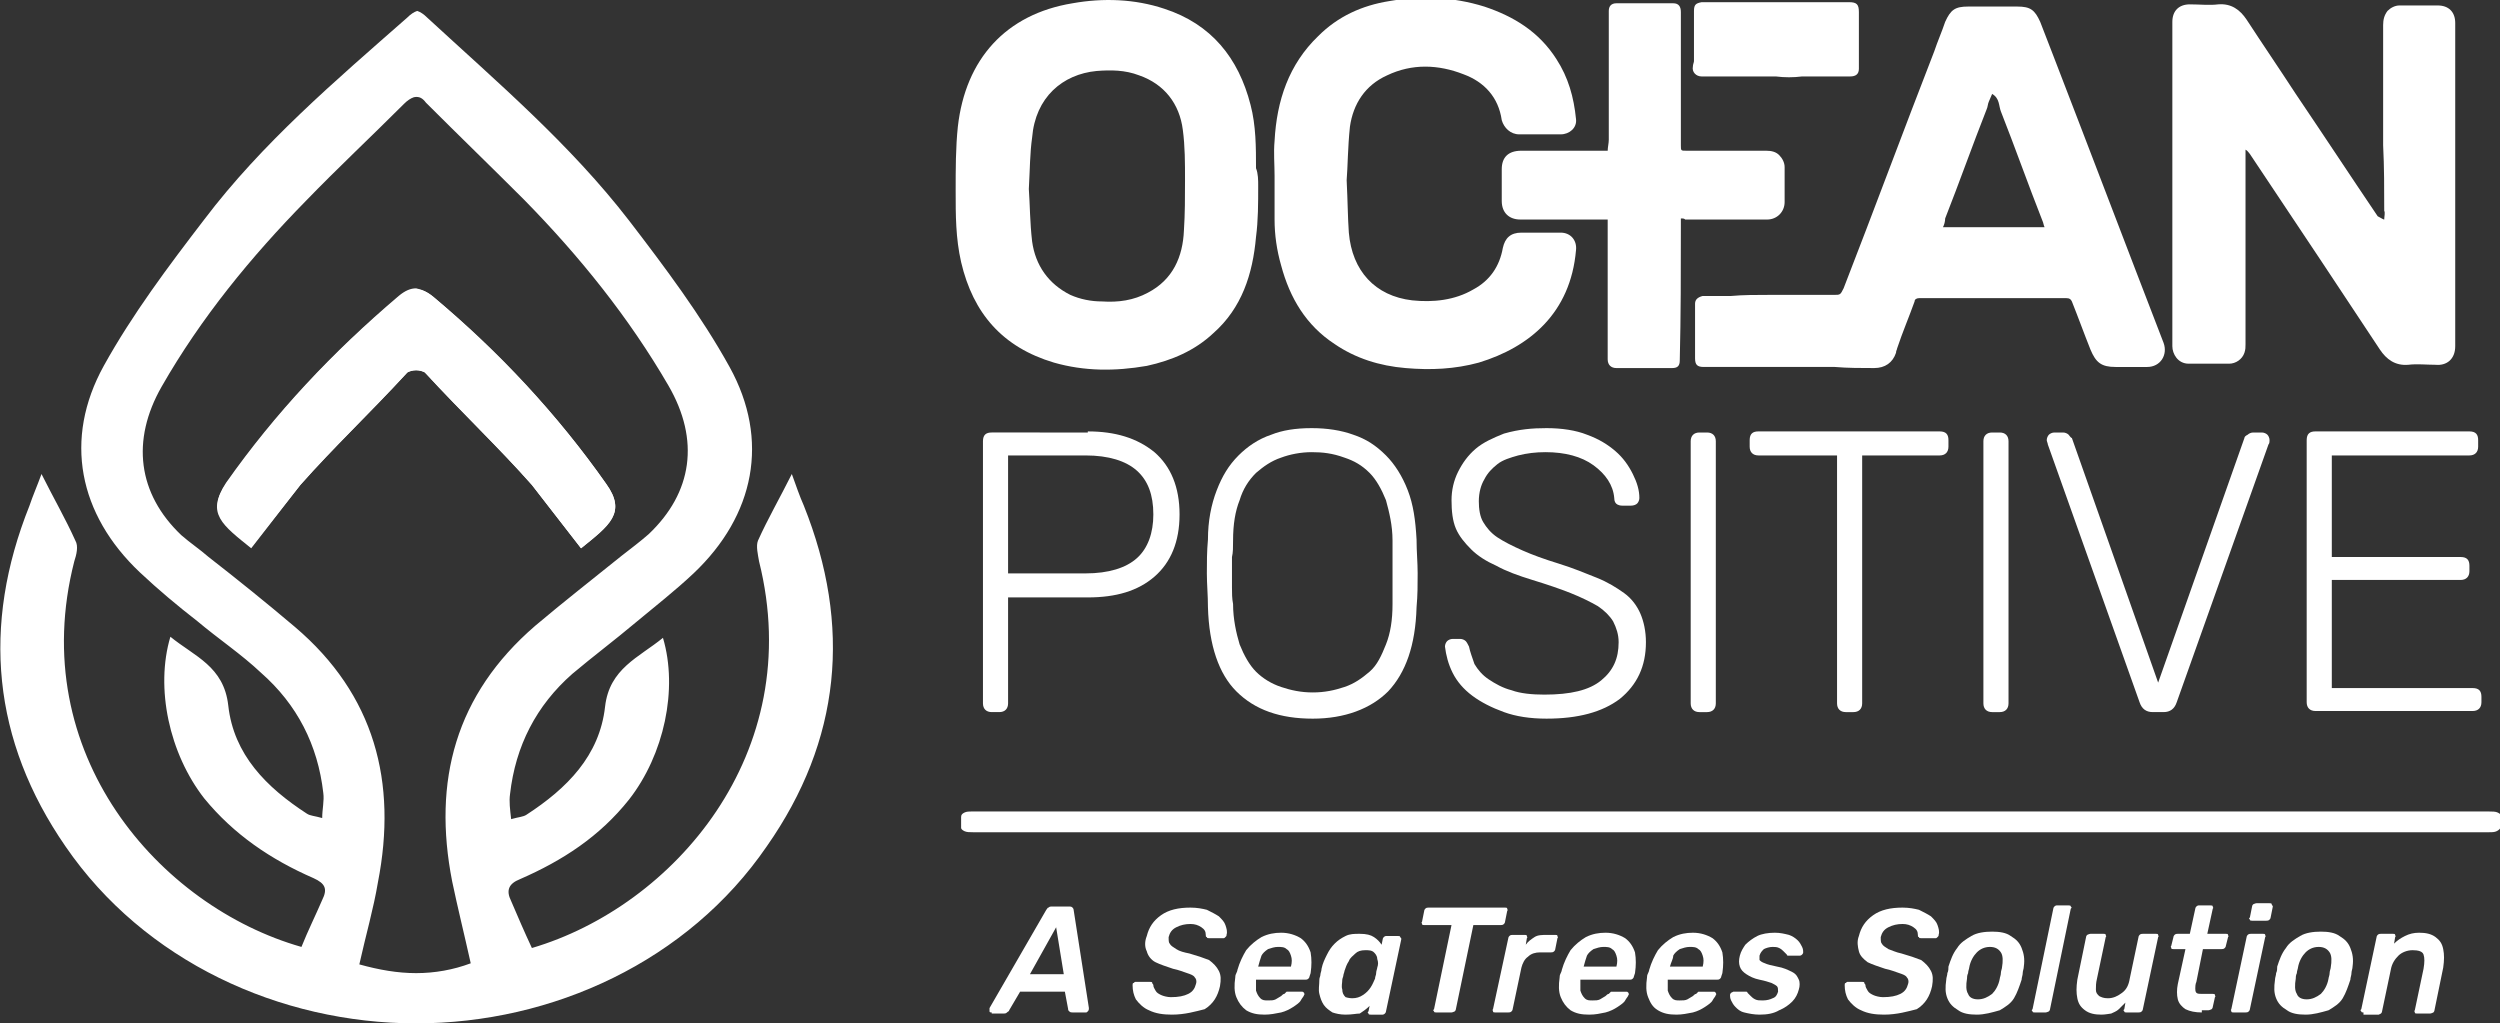 <?xml version="1.0" encoding="utf-8"?>
<!-- Generator: Adobe Illustrator 28.3.0, SVG Export Plug-In . SVG Version: 6.00 Build 0)  -->
<svg version="1.1" id="Layer_1" xmlns="http://www.w3.org/2000/svg" xmlns:xlink="http://www.w3.org/1999/xlink" x="0px" y="0px"
	 viewBox="0 0 228.9 93.7" style="enable-background:new 0 0 228.9 93.7;" xml:space="preserve">
<rect x="0" y="0" width="228.9" height="93.7" fill="#333333" stroke="none"/>
<style type="text/css">
	.st0{fill:#FFFFFF;}
</style>
<g>
	<g>
		<path class="st0" d="M39.7,27.2c6,5,11.3,10.7,15.8,17.1c1.9,2.7,0.3,3.8-2.3,5.9l-4.5-5.8c-3.1-3.5-6.2-6.4-9.8-10.3
			c-0.1-0.1-0.5-0.2-0.8-0.2c-0.3,0-0.6,0.1-0.8,0.2c-3.6,3.9-6.7,6.8-9.8,10.3L23,50.1c-2.5-2-4.1-3.2-2.3-5.9
			c4.5-6.4,9.8-12,15.8-17.1c0.6-0.5,1.1-0.7,1.6-0.7C38.6,26.5,39.1,26.7,39.7,27.2z"/>
		<path class="st0" d="M73.6,46.3c-0.4-0.9-0.7-1.8-1.1-2.9c-1.1,2.2-2.2,4.1-3.1,6.1c-0.2,0.5,0,1.3,0.1,1.9
			C73.9,69,61.6,83,48.7,86.8c-0.7-1.5-1.3-2.9-1.9-4.3c-0.5-1-0.2-1.6,0.8-2c3.9-1.7,7.3-3.9,10-7.3c3.2-4.1,4.5-10.1,3.1-14.8
			c-2.2,1.8-4.9,2.8-5.3,6.3c-0.5,4.5-3.5,7.5-7.2,9.9c-0.3,0.2-0.7,0.2-1.4,0.4c-0.1-0.9-0.2-1.6-0.1-2.3c0.5-4.4,2.4-8.1,5.7-11
			c1.9-1.6,3.9-3.1,5.8-4.7c1.8-1.5,3.6-2.9,5.3-4.5c5.6-5.3,7-12.2,3.3-18.9c-2.6-4.7-5.9-9.1-9.2-13.4c-5.4-7-12.1-12.7-18.5-18.6
			c-0.3-0.3-0.6-0.5-0.9-0.6c-0.3,0.1-0.6,0.3-0.9,0.6C30.7,7.4,24,13.1,18.7,20.1c-3.3,4.3-6.6,8.7-9.2,13.4
			c-3.7,6.7-2.3,13.6,3.3,18.9c1.7,1.6,3.5,3.1,5.3,4.5c1.9,1.6,4,3,5.8,4.7c3.3,2.9,5.2,6.6,5.7,11c0.1,0.7-0.1,1.5-0.1,2.3
			c-0.7-0.2-1.1-0.2-1.4-0.4c-3.7-2.4-6.7-5.4-7.2-9.9c-0.4-3.6-3.1-4.5-5.3-6.3c-1.4,4.7-0.1,10.7,3.1,14.8c2.7,3.3,6.1,5.6,10,7.3
			c1.1,0.5,1.3,1,0.8,2c-0.6,1.4-1.3,2.8-1.9,4.3C14.6,83,2.3,69,6.8,51.4c0.2-0.6,0.4-1.4,0.1-1.9c-0.9-2-2-3.9-3.1-6.1
			c-0.4,1.1-0.8,2-1.1,2.9c-4.4,11-3.4,21.5,3.3,31.2C13.2,88,25.6,93.7,38.1,93.7c12.5,0,24.9-5.7,32.1-16.2
			C77,67.8,78,57.3,73.6,46.3z M38.1,89.1c-1.7,0-3.4-0.3-5.2-0.8c0.6-2.7,1.3-5.1,1.7-7.5c1.8-9.2-0.3-17.2-7.6-23.4
			c-2.6-2.2-5.2-4.3-7.9-6.4c-0.8-0.7-1.7-1.3-2.5-2c-4-3.8-4.6-8.7-1.8-13.6c3.6-6.3,8.2-11.9,13.2-17c2.9-3,6-5.9,9-8.9
			c0.3-0.3,0.6-0.5,0.9-0.6C38.4,8.8,38.7,9,39,9.4c3,3,6,5.9,9,8.9c5.1,5.2,9.6,10.8,13.2,17c2.9,5,2.2,9.8-1.8,13.6
			c-0.8,0.7-1.6,1.3-2.5,2c-2.6,2.1-5.3,4.2-7.9,6.4c-7.3,6.3-9.4,14.2-7.6,23.4c0.5,2.4,1.1,4.8,1.7,7.5
			C41.5,88.8,39.8,89.1,38.1,89.1z"/>
		<path class="st0" d="M55.5,44.3c-4.5-6.4-9.8-12-15.8-17.1c-0.6-0.5-1.1-0.7-1.6-0.7c-0.5,0-1,0.2-1.6,0.7
			c-6,5-11.3,10.7-15.8,17.1c-1.9,2.7-0.3,3.8,2.3,5.9l4.5-5.8c3.1-3.5,6.2-6.4,9.8-10.3c0.1-0.1,0.5-0.2,0.8-0.2
			c0.3,0,0.6,0.1,0.8,0.2c3.6,3.9,6.7,6.8,9.8,10.3l4.5,5.8C55.8,48.1,57.4,46.9,55.5,44.3z"/>
	</g>
</g>
<g>
	<path class="st0" d="M99.6,39.5c2.5,0,4.5,0.6,6.1,1.9c1.5,1.3,2.3,3.2,2.3,5.7c0,2.5-0.8,4.4-2.3,5.7c-1.5,1.3-3.5,1.9-6.1,1.9
		h-7.3v9.7c0,0.5-0.3,0.8-0.8,0.8h-0.7c-0.5,0-0.8-0.3-0.8-0.8v-24c0-0.6,0.3-0.8,0.8-0.8H99.6z M92.3,52.5h7.1
		c2.1,0,3.7-0.5,4.7-1.4c1-0.9,1.5-2.3,1.5-4c0-1.8-0.5-3.1-1.5-4c-1-0.9-2.6-1.4-4.7-1.4h-7.1V52.5z"/>
	<path class="st0" d="M120.1,39.2c1.4,0,2.7,0.2,3.8,0.6c1.2,0.4,2.1,1,3,1.9c0.8,0.8,1.5,1.9,2,3.2c0.5,1.3,0.7,2.7,0.8,4.5
		c0,1.1,0.1,2.1,0.1,3.1c0,1,0,2-0.1,3.1c-0.1,3.5-1,6-2.6,7.7c-1.6,1.6-4,2.5-6.9,2.5c-3,0-5.3-0.8-7-2.5c-1.6-1.6-2.5-4.2-2.6-7.7
		c0-1.1-0.1-2.1-0.1-3.1c0-1,0-2,0.1-3.1c0-1.7,0.3-3.2,0.8-4.5c0.5-1.3,1.1-2.3,2-3.2c0.8-0.8,1.8-1.5,3-1.9
		C117.4,39.4,118.6,39.2,120.1,39.2z M120.1,41.4c-1,0-2,0.2-2.8,0.5c-0.9,0.3-1.6,0.8-2.3,1.4c-0.7,0.7-1.2,1.5-1.5,2.5
		c-0.4,1-0.6,2.2-0.6,3.7c0,0.6,0,1.1-0.1,1.5c0,0.5,0,0.9,0,1.4s0,0.9,0,1.4c0,0.5,0,1,0.1,1.5c0,1.4,0.3,2.7,0.6,3.7
		c0.4,1,0.9,1.9,1.5,2.5s1.4,1.1,2.3,1.4c0.9,0.3,1.8,0.5,2.9,0.5s2-0.2,2.9-0.5c0.9-0.3,1.6-0.8,2.3-1.4s1.1-1.5,1.5-2.5
		c0.4-1,0.6-2.2,0.6-3.7c0-0.5,0-1,0-1.5c0-0.5,0-0.9,0-1.4s0-0.9,0-1.4c0-0.5,0-1,0-1.5c0-1.4-0.3-2.6-0.6-3.7
		c-0.4-1-0.9-1.9-1.5-2.5c-0.7-0.7-1.4-1.1-2.3-1.4C122,41.5,121.1,41.4,120.1,41.4z"/>
	<path class="st0" d="M141.6,39.2c1.4,0,2.7,0.2,3.7,0.6c1.1,0.4,1.9,0.9,2.6,1.5c0.7,0.6,1.2,1.3,1.6,2.1c0.4,0.8,0.6,1.5,0.6,2.2
		c0,0.2-0.1,0.4-0.2,0.5c-0.1,0.1-0.3,0.2-0.6,0.2h-0.7c-0.1,0-0.3,0-0.5-0.1c-0.2-0.1-0.3-0.3-0.3-0.6c-0.1-1.2-0.8-2.2-1.9-3
		c-1.1-0.8-2.6-1.2-4.4-1.2c-0.9,0-1.7,0.1-2.5,0.3c-0.7,0.2-1.4,0.4-1.9,0.8s-0.9,0.8-1.2,1.4c-0.3,0.5-0.5,1.2-0.5,2
		c0,0.7,0.1,1.4,0.4,1.9c0.3,0.5,0.7,1,1.3,1.4c0.6,0.4,1.4,0.8,2.3,1.2c0.9,0.4,2,0.8,3.3,1.2c1.3,0.4,2.5,0.9,3.5,1.3
		c1,0.4,1.8,0.9,2.5,1.4c0.7,0.5,1.2,1.2,1.5,1.9c0.3,0.7,0.5,1.6,0.5,2.6c0,2.2-0.8,3.9-2.4,5.2c-1.6,1.2-3.8,1.8-6.7,1.8
		c-1.5,0-2.8-0.2-3.9-0.6c-1.1-0.4-2.1-0.9-2.9-1.5c-0.8-0.6-1.4-1.3-1.8-2.1c-0.4-0.8-0.6-1.6-0.7-2.4c0-0.2,0.1-0.4,0.2-0.5
		c0.1-0.1,0.3-0.2,0.5-0.2h0.7c0.2,0,0.4,0.1,0.5,0.2c0.1,0.1,0.2,0.3,0.3,0.5c0.1,0.5,0.3,1,0.5,1.6c0.3,0.5,0.7,1,1.3,1.4
		s1.3,0.8,2.1,1c0.8,0.3,1.9,0.4,3,0.4c2.4,0,4.1-0.4,5.2-1.3c1.1-0.9,1.6-2,1.6-3.5c0-0.7-0.2-1.3-0.5-1.9c-0.3-0.5-0.8-1-1.4-1.4
		c-0.7-0.4-1.5-0.8-2.5-1.2c-1-0.4-2.2-0.8-3.5-1.2c-1.3-0.4-2.4-0.8-3.3-1.3c-0.9-0.4-1.7-0.9-2.3-1.5c-0.6-0.6-1.1-1.2-1.4-1.9
		c-0.3-0.7-0.4-1.6-0.4-2.6c0-0.9,0.2-1.8,0.6-2.6c0.4-0.8,0.9-1.5,1.6-2.1c0.7-0.6,1.6-1,2.6-1.4C139.1,39.3,140.3,39.2,141.6,39.2
		z"/>
	<path class="st0" d="M157.1,64.4c0,0.5-0.3,0.8-0.8,0.8h-0.7c-0.5,0-0.8-0.3-0.8-0.8v-24c0-0.5,0.3-0.8,0.8-0.8h0.7
		c0.5,0,0.8,0.3,0.8,0.8V64.4z"/>
	<path class="st0" d="M177.6,39.5c0.6,0,0.8,0.3,0.8,0.8v0.6c0,0.5-0.3,0.8-0.8,0.8h-7.1v22.7c0,0.5-0.3,0.8-0.8,0.8H169
		c-0.5,0-0.8-0.3-0.8-0.8V41.7H161c-0.5,0-0.8-0.3-0.8-0.8v-0.6c0-0.6,0.3-0.8,0.8-0.8H177.6z"/>
	<path class="st0" d="M183.9,64.4c0,0.5-0.3,0.8-0.8,0.8h-0.7c-0.5,0-0.8-0.3-0.8-0.8v-24c0-0.5,0.3-0.8,0.8-0.8h0.7
		c0.5,0,0.8,0.3,0.8,0.8V64.4z"/>
	<path class="st0" d="M205.5,40.1c0-0.1,0.1-0.2,0.3-0.3c0.1-0.1,0.3-0.2,0.5-0.2h0.8c0.2,0,0.4,0.1,0.5,0.2
		c0.1,0.1,0.2,0.3,0.2,0.5c0,0.1,0,0.3-0.1,0.4l-8.4,23.6c-0.2,0.6-0.6,0.9-1.2,0.9h-1c-0.6,0-1-0.3-1.2-0.9l-8.4-23.6
		c0-0.1-0.1-0.3-0.1-0.4c0-0.2,0.1-0.4,0.2-0.5c0.1-0.1,0.3-0.2,0.5-0.2h0.8c0.2,0,0.4,0.1,0.5,0.2c0.1,0.1,0.2,0.3,0.3,0.3
		l7.9,22.4L205.5,40.1z"/>
	<path class="st0" d="M226.4,63c0.6,0,0.8,0.3,0.8,0.8v0.5c0,0.5-0.3,0.8-0.8,0.8H212c-0.5,0-0.8-0.3-0.8-0.8v-24
		c0-0.6,0.3-0.8,0.8-0.8h14.1c0.6,0,0.8,0.3,0.8,0.8v0.6c0,0.5-0.3,0.8-0.8,0.8h-12.6v9.3h11.8c0.6,0,0.8,0.3,0.8,0.8v0.5
		c0,0.5-0.3,0.8-0.8,0.8h-11.8V63H226.4z"/>
</g>
<g>
	<path class="st0" d="M228.6,76.1c-0.2,0.1-0.4,0.1-0.8,0.1H89.1c-0.3,0-0.6,0-0.8-0.1C88.1,76,88,75.9,88,75.8v-1
		c0-0.2,0.1-0.3,0.3-0.4c0.2-0.1,0.4-0.1,0.8-0.1h138.8c0.3,0,0.6,0,0.8,0.1c0.2,0.1,0.3,0.2,0.3,0.3v1
		C228.9,75.9,228.8,76,228.6,76.1z"/>
</g>
<g>
	<path class="st0" d="M90.8,92.7c-0.1,0-0.2,0-0.2-0.1c0-0.1,0-0.2,0-0.3l5.2-9c0.1-0.1,0.1-0.2,0.2-0.2c0.1-0.1,0.2-0.1,0.3-0.1
		h1.6c0.1,0,0.2,0,0.3,0.1s0.1,0.2,0.1,0.2l1.4,9c0,0.1,0,0.2-0.1,0.3c-0.1,0.1-0.1,0.1-0.2,0.1h-1.2c-0.1,0-0.2,0-0.3-0.1
		c-0.1-0.1-0.1-0.1-0.1-0.2l-0.3-1.6h-4.1l-1,1.7c0,0.1-0.1,0.1-0.2,0.2c-0.1,0.1-0.2,0.1-0.3,0.1H90.8z M94.3,89.2h3.1l-0.7-4.3
		L94.3,89.2z"/>
	<path class="st0" d="M107.3,92.9c-0.8,0-1.5-0.1-2.1-0.4c-0.5-0.2-0.9-0.6-1.2-1c-0.2-0.4-0.3-0.8-0.3-1.3c0-0.1,0-0.2,0.1-0.2
		c0.1-0.1,0.1-0.1,0.2-0.1h1.3c0.1,0,0.2,0,0.2,0.1c0,0.1,0.1,0.1,0.1,0.2c0,0.2,0.1,0.3,0.2,0.5c0.1,0.2,0.3,0.3,0.5,0.4
		c0.2,0.1,0.6,0.2,0.9,0.2c0.7,0,1.2-0.1,1.6-0.3c0.4-0.2,0.6-0.5,0.7-0.9c0.1-0.3,0-0.5-0.1-0.6c-0.1-0.2-0.4-0.3-0.7-0.4
		c-0.3-0.1-0.8-0.3-1.3-0.4c-0.6-0.2-1.2-0.4-1.6-0.6s-0.7-0.6-0.8-1c-0.2-0.4-0.2-0.9,0-1.4c0.2-0.8,0.6-1.4,1.3-1.9
		c0.7-0.5,1.6-0.7,2.7-0.7c0.6,0,1.1,0.1,1.5,0.2c0.4,0.2,0.8,0.4,1.1,0.6c0.3,0.3,0.5,0.5,0.6,0.8c0.1,0.3,0.2,0.6,0.1,0.9
		c0,0.1,0,0.1-0.1,0.2c-0.1,0.1-0.1,0.1-0.2,0.1h-1.3c-0.1,0-0.2,0-0.2-0.1c-0.1,0-0.1-0.1-0.1-0.2c0-0.3-0.1-0.5-0.4-0.7
		c-0.3-0.2-0.6-0.3-1-0.3c-0.5,0-0.9,0.1-1.3,0.3c-0.4,0.2-0.6,0.5-0.7,0.9c0,0.3,0,0.5,0.1,0.6c0.1,0.2,0.3,0.3,0.6,0.5
		s0.7,0.3,1.2,0.4c0.7,0.2,1.3,0.4,1.8,0.6c0.4,0.3,0.7,0.6,0.9,1c0.2,0.4,0.2,0.8,0.1,1.4c-0.2,0.9-0.6,1.6-1.4,2.1
		C109.5,92.6,108.5,92.9,107.3,92.9z"/>
	<path class="st0" d="M115.8,92.9c-0.7,0-1.2-0.1-1.7-0.4c-0.4-0.3-0.7-0.7-0.9-1.2c-0.2-0.5-0.2-1.1-0.1-1.8c0-0.1,0-0.2,0.1-0.4
		s0.1-0.3,0.1-0.3c0.2-0.7,0.5-1.3,0.8-1.8c0.4-0.5,0.9-0.9,1.4-1.2c0.6-0.3,1.2-0.4,1.8-0.4c0.7,0,1.3,0.2,1.8,0.5
		c0.4,0.3,0.7,0.7,0.9,1.3c0.1,0.6,0.1,1.2,0,1.9l-0.1,0.3c0,0.1-0.1,0.2-0.1,0.2c-0.1,0.1-0.2,0.1-0.3,0.1H115c0,0.1,0,0.1,0,0.1
		c0,0.3,0,0.6,0,0.9c0.1,0.3,0.2,0.5,0.4,0.7c0.2,0.2,0.4,0.2,0.7,0.2c0.3,0,0.5,0,0.7-0.1c0.2-0.1,0.3-0.2,0.5-0.3
		c0.1-0.1,0.2-0.2,0.3-0.2c0.1-0.1,0.2-0.2,0.2-0.2c0.1,0,0.1,0,0.2,0h1.2c0.1,0,0.1,0,0.2,0.1c0,0.1,0.1,0.1,0,0.2
		c0,0.1-0.2,0.3-0.3,0.5s-0.4,0.4-0.7,0.6c-0.3,0.2-0.7,0.4-1.1,0.5C116.8,92.8,116.3,92.9,115.8,92.9z M115.2,88.5h3l0,0
		c0.1-0.4,0.1-0.7,0-1c-0.1-0.3-0.2-0.5-0.4-0.6c-0.2-0.2-0.5-0.2-0.8-0.2s-0.6,0.1-0.9,0.2c-0.3,0.2-0.5,0.4-0.6,0.6
		C115.4,87.8,115.3,88.1,115.2,88.5L115.2,88.5z"/>
	<path class="st0" d="M123.2,92.9c-0.5,0-0.9-0.1-1.2-0.2c-0.3-0.2-0.6-0.4-0.8-0.7s-0.3-0.6-0.4-1s0-0.8,0-1.3
		c0-0.2,0.1-0.3,0.1-0.5c0-0.1,0.1-0.3,0.1-0.5c0.1-0.5,0.3-0.9,0.5-1.3c0.2-0.4,0.4-0.7,0.7-1c0.3-0.3,0.6-0.5,1-0.7
		c0.4-0.2,0.8-0.2,1.3-0.2c0.6,0,1,0.1,1.3,0.3c0.3,0.2,0.5,0.4,0.7,0.7l0.1-0.5c0-0.1,0.1-0.2,0.1-0.2c0.1-0.1,0.2-0.1,0.2-0.1h1.1
		c0.1,0,0.2,0,0.2,0.1c0.1,0.1,0.1,0.1,0.1,0.2l-1.4,6.6c0,0.1-0.1,0.2-0.1,0.2c-0.1,0.1-0.2,0.1-0.2,0.1h-1.1c-0.1,0-0.2,0-0.2-0.1
		c-0.1-0.1-0.1-0.1,0-0.2l0.1-0.5c-0.3,0.3-0.6,0.5-0.9,0.7C124.2,92.8,123.8,92.9,123.2,92.9z M123.8,91.4c0.4,0,0.7-0.1,1-0.3
		s0.5-0.4,0.7-0.7c0.2-0.3,0.3-0.6,0.4-0.8c0-0.2,0.1-0.3,0.1-0.5c0-0.2,0.1-0.4,0.1-0.5c0.1-0.3,0.1-0.5,0-0.8
		c0-0.3-0.2-0.5-0.3-0.6c-0.2-0.2-0.5-0.2-0.8-0.2c-0.4,0-0.7,0.1-0.9,0.3s-0.5,0.4-0.6,0.7c-0.2,0.3-0.3,0.6-0.4,0.9
		c0,0.1-0.1,0.3-0.1,0.4s-0.1,0.3-0.1,0.4c0,0.3-0.1,0.6,0,0.9c0,0.3,0.1,0.5,0.3,0.7C123.2,91.3,123.5,91.4,123.8,91.4z"/>
	<path class="st0" d="M131.5,92.7c-0.1,0-0.2,0-0.2-0.1c-0.1-0.1-0.1-0.1,0-0.2l1.6-7.7h-2.5c-0.1,0-0.2,0-0.2-0.1
		c0-0.1-0.1-0.1,0-0.2l0.2-1c0-0.1,0.1-0.2,0.1-0.2c0.1-0.1,0.2-0.1,0.3-0.1h7c0.1,0,0.2,0,0.2,0.1c0,0.1,0.1,0.1,0,0.2l-0.2,1
		c0,0.1-0.1,0.2-0.1,0.2c-0.1,0.1-0.2,0.1-0.3,0.1h-2.5l-1.6,7.7c0,0.1-0.1,0.2-0.1,0.2s-0.2,0.1-0.3,0.1H131.5z"/>
	<path class="st0" d="M136.9,92.7c-0.1,0-0.2,0-0.2-0.1c0-0.1-0.1-0.1,0-0.2l1.4-6.5c0-0.1,0.1-0.2,0.1-0.2c0.1-0.1,0.2-0.1,0.3-0.1
		h1.1c0.1,0,0.2,0,0.2,0.1s0.1,0.1,0,0.2l-0.1,0.6c0.2-0.3,0.5-0.5,0.8-0.7s0.7-0.2,1.2-0.2h0.7c0.1,0,0.2,0,0.2,0.1
		c0,0.1,0.1,0.1,0,0.2l-0.2,1c0,0.1-0.1,0.2-0.1,0.2c-0.1,0.1-0.2,0.1-0.3,0.1H141c-0.4,0-0.8,0.1-1.1,0.4c-0.3,0.2-0.5,0.6-0.6,1
		l-0.8,3.8c0,0.1-0.1,0.2-0.1,0.2c-0.1,0.1-0.2,0.1-0.3,0.1H136.9z"/>
	<path class="st0" d="M145.5,92.9c-0.7,0-1.2-0.1-1.7-0.4c-0.4-0.3-0.7-0.7-0.9-1.2c-0.2-0.5-0.2-1.1-0.1-1.8c0-0.1,0-0.2,0.1-0.4
		s0.1-0.3,0.1-0.3c0.2-0.7,0.5-1.3,0.8-1.8c0.4-0.5,0.9-0.9,1.4-1.2c0.6-0.3,1.2-0.4,1.8-0.4c0.7,0,1.3,0.2,1.8,0.5
		c0.4,0.3,0.7,0.7,0.9,1.3c0.1,0.6,0.1,1.2,0,1.9l-0.1,0.3c0,0.1-0.1,0.2-0.1,0.2c-0.1,0.1-0.2,0.1-0.3,0.1h-4.5c0,0.1,0,0.1,0,0.1
		c0,0.3,0,0.6,0,0.9c0.1,0.3,0.2,0.5,0.4,0.7c0.2,0.2,0.4,0.2,0.7,0.2c0.3,0,0.5,0,0.7-0.1c0.2-0.1,0.3-0.2,0.5-0.3
		c0.1-0.1,0.2-0.2,0.3-0.2c0.1-0.1,0.2-0.2,0.2-0.2c0.1,0,0.1,0,0.2,0h1.2c0.1,0,0.1,0,0.2,0.1c0,0.1,0.1,0.1,0,0.2
		c0,0.1-0.2,0.3-0.3,0.5s-0.4,0.4-0.7,0.6c-0.3,0.2-0.7,0.4-1.1,0.5C146.5,92.8,146.1,92.9,145.5,92.9z M145,88.5h3l0,0
		c0.1-0.4,0.1-0.7,0-1c-0.1-0.3-0.2-0.5-0.4-0.6c-0.2-0.2-0.5-0.2-0.8-0.2s-0.6,0.1-0.9,0.2c-0.3,0.2-0.5,0.4-0.6,0.6
		C145.2,87.8,145.1,88.1,145,88.5L145,88.5z"/>
	<path class="st0" d="M153.5,92.9c-0.7,0-1.2-0.1-1.7-0.4s-0.7-0.7-0.9-1.2c-0.2-0.5-0.2-1.1-0.1-1.8c0-0.1,0-0.2,0.1-0.4
		s0.1-0.3,0.1-0.3c0.2-0.7,0.5-1.3,0.8-1.8c0.4-0.5,0.9-0.9,1.4-1.2c0.6-0.3,1.2-0.4,1.8-0.4c0.7,0,1.3,0.2,1.8,0.5
		c0.4,0.3,0.7,0.7,0.9,1.3c0.1,0.6,0.1,1.2,0,1.9l-0.1,0.3c0,0.1-0.1,0.2-0.1,0.2c-0.1,0.1-0.2,0.1-0.3,0.1h-4.5c0,0.1,0,0.1,0,0.1
		c0,0.3,0,0.6,0,0.9c0.1,0.3,0.2,0.5,0.4,0.7c0.2,0.2,0.4,0.2,0.7,0.2c0.3,0,0.5,0,0.7-0.1c0.2-0.1,0.3-0.2,0.5-0.3
		c0.1-0.1,0.2-0.2,0.3-0.2c0.1-0.1,0.2-0.2,0.2-0.2c0.1,0,0.1,0,0.2,0h1.2c0.1,0,0.1,0,0.2,0.1c0,0.1,0.1,0.1,0,0.2
		c0,0.1-0.2,0.3-0.3,0.5s-0.4,0.4-0.7,0.6c-0.3,0.2-0.7,0.4-1.1,0.5C154.5,92.8,154,92.9,153.5,92.9z M152.9,88.5h3l0,0
		c0.1-0.4,0.1-0.7,0-1c-0.1-0.3-0.2-0.5-0.4-0.6c-0.2-0.2-0.5-0.2-0.8-0.2s-0.6,0.1-0.9,0.2c-0.3,0.2-0.5,0.4-0.6,0.6
		C153.2,87.8,153,88.1,152.9,88.5L152.9,88.5z"/>
	<path class="st0" d="M161.1,92.9c-0.5,0-1-0.1-1.4-0.2c-0.4-0.1-0.6-0.3-0.8-0.5c-0.2-0.2-0.3-0.4-0.4-0.6s-0.1-0.4-0.1-0.5
		c0-0.1,0.1-0.2,0.1-0.2s0.2-0.1,0.2-0.1h1.1c0,0,0.1,0,0.1,0c0,0,0.1,0,0.1,0.1c0.1,0.1,0.2,0.2,0.3,0.3c0.1,0.1,0.2,0.2,0.4,0.3
		c0.2,0.1,0.4,0.1,0.7,0.1c0.4,0,0.7-0.1,0.9-0.2c0.3-0.1,0.4-0.3,0.5-0.6c0-0.2,0-0.4-0.1-0.5c-0.1-0.1-0.3-0.2-0.5-0.3
		c-0.3-0.1-0.6-0.2-1.1-0.3c-0.5-0.1-0.9-0.3-1.2-0.5c-0.3-0.2-0.5-0.4-0.6-0.7c-0.1-0.3-0.1-0.6,0-1c0.1-0.4,0.3-0.7,0.5-1
		c0.3-0.3,0.7-0.6,1.1-0.8s1-0.3,1.6-0.3c0.5,0,0.9,0.1,1.3,0.2c0.3,0.1,0.6,0.3,0.8,0.5c0.2,0.2,0.3,0.4,0.4,0.6s0.1,0.4,0.1,0.5
		c0,0.1-0.1,0.2-0.1,0.2c-0.1,0.1-0.2,0.1-0.2,0.1h-1c0,0-0.1,0-0.1,0c0,0-0.1,0-0.1-0.1c-0.1-0.1-0.2-0.2-0.3-0.3s-0.2-0.2-0.4-0.3
		c-0.2-0.1-0.4-0.1-0.6-0.1c-0.3,0-0.6,0.1-0.8,0.2c-0.2,0.2-0.3,0.3-0.4,0.6c0,0.2,0,0.3,0,0.4c0.1,0.1,0.2,0.2,0.5,0.3
		c0.2,0.1,0.6,0.2,1.1,0.3c0.6,0.1,1,0.3,1.4,0.5s0.5,0.5,0.6,0.7s0.1,0.6,0,0.9c-0.1,0.4-0.3,0.8-0.6,1.1c-0.3,0.3-0.7,0.6-1.2,0.8
		C162.4,92.8,161.8,92.9,161.1,92.9z"/>
	<path class="st0" d="M172.5,92.9c-0.8,0-1.5-0.1-2.1-0.4c-0.5-0.2-0.9-0.6-1.2-1c-0.2-0.4-0.3-0.8-0.3-1.3c0-0.1,0-0.2,0.1-0.2
		c0.1-0.1,0.1-0.1,0.2-0.1h1.3c0.1,0,0.2,0,0.2,0.1c0,0.1,0.1,0.1,0.1,0.2c0,0.2,0.1,0.3,0.2,0.5s0.3,0.3,0.5,0.4
		c0.2,0.1,0.6,0.2,0.9,0.2c0.7,0,1.2-0.1,1.6-0.3c0.4-0.2,0.6-0.5,0.7-0.9c0.1-0.3,0-0.5-0.1-0.6c-0.1-0.2-0.4-0.3-0.7-0.4
		c-0.3-0.1-0.8-0.3-1.3-0.4c-0.6-0.2-1.2-0.4-1.6-0.6c-0.4-0.3-0.7-0.6-0.8-1s-0.2-0.9,0-1.4c0.2-0.8,0.6-1.4,1.3-1.9
		c0.7-0.5,1.6-0.7,2.7-0.7c0.6,0,1.1,0.1,1.5,0.2c0.4,0.2,0.8,0.4,1.1,0.6c0.3,0.3,0.5,0.5,0.6,0.8c0.1,0.3,0.2,0.6,0.1,0.9
		c0,0.1,0,0.1-0.1,0.2c-0.1,0.1-0.1,0.1-0.2,0.1h-1.3c-0.1,0-0.2,0-0.2-0.1c-0.1,0-0.1-0.1-0.1-0.2c0-0.3-0.1-0.5-0.4-0.7
		c-0.3-0.2-0.6-0.3-1-0.3c-0.5,0-0.9,0.1-1.3,0.3c-0.4,0.2-0.6,0.5-0.7,0.9c0,0.3,0,0.5,0.1,0.6c0.1,0.2,0.3,0.3,0.6,0.5
		c0.3,0.1,0.7,0.3,1.2,0.4c0.7,0.2,1.3,0.4,1.8,0.6c0.4,0.3,0.7,0.6,0.9,1c0.2,0.4,0.2,0.8,0.1,1.4c-0.2,0.9-0.6,1.6-1.4,2.1
		C174.7,92.6,173.7,92.9,172.5,92.9z"/>
	<path class="st0" d="M181,92.9c-0.7,0-1.3-0.1-1.7-0.4c-0.5-0.3-0.8-0.6-1-1.1c-0.2-0.5-0.2-1-0.1-1.7c0-0.2,0.1-0.4,0.1-0.6
		c0.1-0.2,0.1-0.4,0.1-0.6c0.2-0.6,0.4-1.2,0.8-1.7c0.3-0.5,0.8-0.8,1.3-1.1c0.5-0.3,1.2-0.4,1.9-0.4c0.7,0,1.3,0.1,1.7,0.4
		c0.5,0.3,0.8,0.6,1,1.1c0.2,0.5,0.3,1,0.2,1.7c0,0.2-0.1,0.4-0.1,0.6s-0.1,0.4-0.1,0.6c-0.2,0.6-0.4,1.2-0.7,1.7
		c-0.3,0.5-0.8,0.8-1.3,1.1C182.4,92.7,181.7,92.9,181,92.9z M181.1,91.5c0.5,0,0.9-0.2,1.3-0.5c0.3-0.3,0.6-0.8,0.7-1.4
		c0-0.1,0.1-0.3,0.1-0.5c0-0.2,0.1-0.4,0.1-0.5c0.1-0.6,0.1-1.1-0.1-1.4c-0.2-0.3-0.5-0.5-1-0.5c-0.5,0-0.9,0.2-1.2,0.5
		c-0.3,0.3-0.6,0.8-0.7,1.4c0,0.1-0.1,0.3-0.1,0.5c-0.1,0.2-0.1,0.4-0.1,0.5c-0.1,0.6-0.1,1.1,0.1,1.4
		C180.3,91.3,180.6,91.5,181.1,91.5z"/>
	<path class="st0" d="M186.3,92.7c-0.1,0-0.2,0-0.2-0.1c-0.1-0.1-0.1-0.1,0-0.2l1.9-9.2c0-0.1,0.1-0.2,0.1-0.2
		c0.1-0.1,0.2-0.1,0.2-0.1h1.1c0.1,0,0.2,0,0.2,0.1c0.1,0.1,0.1,0.1,0,0.2l-1.9,9.2c0,0.1-0.1,0.2-0.1,0.2s-0.2,0.1-0.3,0.1H186.3z"
		/>
	<path class="st0" d="M192.4,92.9c-0.6,0-1.1-0.1-1.5-0.4c-0.4-0.3-0.6-0.6-0.7-1.1s-0.1-1,0-1.7l0.8-3.9c0-0.1,0.1-0.2,0.1-0.2
		s0.2-0.1,0.3-0.1h1.2c0.1,0,0.2,0,0.2,0.1s0.1,0.1,0,0.2l-0.8,3.8c-0.1,0.4-0.1,0.7-0.1,1c0,0.3,0.1,0.4,0.3,0.6
		c0.2,0.1,0.4,0.2,0.8,0.2c0.5,0,0.9-0.2,1.3-0.5c0.4-0.3,0.6-0.7,0.7-1.3l0.8-3.8c0-0.1,0.1-0.2,0.1-0.2c0.1-0.1,0.2-0.1,0.3-0.1
		h1.2c0.1,0,0.2,0,0.2,0.1s0.1,0.1,0,0.2l-1.4,6.6c0,0.1-0.1,0.2-0.1,0.2c-0.1,0.1-0.2,0.1-0.3,0.1h-1.1c-0.1,0-0.2,0-0.2-0.1
		c-0.1-0.1-0.1-0.1,0-0.2l0.1-0.6c-0.2,0.2-0.4,0.4-0.6,0.6s-0.5,0.3-0.7,0.4C193.2,92.8,192.8,92.9,192.4,92.9z"/>
	<path class="st0" d="M201.6,92.7c-0.6,0-1.1-0.1-1.5-0.3c-0.3-0.2-0.6-0.5-0.7-0.9c-0.1-0.4-0.1-0.9,0-1.4l0.7-3.2h-1.1
		c-0.1,0-0.2,0-0.2-0.1c0-0.1-0.1-0.1,0-0.2l0.2-0.8c0-0.1,0.1-0.2,0.1-0.2c0.1-0.1,0.2-0.1,0.3-0.1h1.1l0.5-2.3
		c0-0.1,0.1-0.2,0.1-0.2c0.1-0.1,0.2-0.1,0.2-0.1h1.1c0.1,0,0.2,0,0.2,0.1c0,0.1,0.1,0.1,0,0.2l-0.5,2.3h1.7c0.1,0,0.2,0,0.2,0.1
		c0,0.1,0.1,0.1,0,0.2l-0.2,0.8c0,0.1-0.1,0.2-0.1,0.2c-0.1,0.1-0.2,0.1-0.3,0.1h-1.7l-0.6,3c-0.1,0.2-0.1,0.5-0.1,0.6
		s0,0.3,0.1,0.4c0.1,0.1,0.3,0.1,0.5,0.1h1c0.1,0,0.2,0,0.2,0.1c0,0.1,0.1,0.1,0,0.2l-0.2,0.9c0,0.1-0.1,0.2-0.1,0.2
		s-0.2,0.1-0.3,0.1H201.6z"/>
	<path class="st0" d="M204.5,92.7c-0.1,0-0.2,0-0.2-0.1c0-0.1-0.1-0.1,0-0.2l1.4-6.6c0-0.1,0.1-0.2,0.1-0.2c0.1-0.1,0.2-0.1,0.3-0.1
		h1.1c0.1,0,0.2,0,0.2,0.1s0.1,0.1,0,0.2l-1.4,6.6c0,0.1-0.1,0.2-0.1,0.2c-0.1,0.1-0.2,0.1-0.3,0.1H204.5z M206.2,84.3
		c-0.1,0-0.2,0-0.2-0.1c-0.1-0.1-0.1-0.1,0-0.2l0.2-1c0-0.1,0.1-0.2,0.1-0.2s0.2-0.1,0.3-0.1h1.2c0.1,0,0.2,0,0.2,0.1
		s0.1,0.1,0.1,0.2l-0.2,1c0,0.1-0.1,0.2-0.1,0.2c-0.1,0.1-0.2,0.1-0.3,0.1H206.2z"/>
	<path class="st0" d="M211.1,92.9c-0.7,0-1.3-0.1-1.7-0.4c-0.5-0.3-0.8-0.6-1-1.1c-0.2-0.5-0.2-1-0.1-1.7c0-0.2,0.1-0.4,0.1-0.6
		c0.1-0.2,0.1-0.4,0.1-0.6c0.2-0.6,0.4-1.2,0.8-1.7c0.3-0.5,0.8-0.8,1.3-1.1c0.5-0.3,1.2-0.4,1.9-0.4c0.7,0,1.3,0.1,1.7,0.4
		c0.5,0.3,0.8,0.6,1,1.1c0.2,0.5,0.3,1,0.2,1.7c0,0.2-0.1,0.4-0.1,0.6s-0.1,0.4-0.1,0.6c-0.2,0.6-0.4,1.2-0.7,1.7
		c-0.3,0.5-0.8,0.8-1.3,1.1C212.5,92.7,211.8,92.9,211.1,92.9z M211.2,91.5c0.5,0,0.9-0.2,1.3-0.5c0.3-0.3,0.6-0.8,0.7-1.4
		c0-0.1,0.1-0.3,0.1-0.5c0-0.2,0.1-0.4,0.1-0.5c0.1-0.6,0.1-1.1-0.1-1.4c-0.2-0.3-0.5-0.5-1-0.5c-0.5,0-0.9,0.2-1.2,0.5
		c-0.3,0.3-0.6,0.8-0.7,1.4c0,0.1-0.1,0.3-0.1,0.5c-0.1,0.2-0.1,0.4-0.1,0.5c-0.1,0.6-0.1,1.1,0.1,1.4
		C210.4,91.3,210.7,91.5,211.2,91.5z"/>
	<path class="st0" d="M216.4,92.7c-0.1,0-0.2,0-0.2-0.1c-0.1-0.1-0.1-0.1,0-0.2l1.4-6.6c0-0.1,0.1-0.2,0.1-0.2
		c0.1-0.1,0.2-0.1,0.3-0.1h1.1c0.1,0,0.2,0,0.2,0.1c0,0.1,0.1,0.1,0,0.2l-0.1,0.6c0.3-0.3,0.6-0.5,1-0.7c0.4-0.2,0.8-0.3,1.3-0.3
		c0.6,0,1.1,0.1,1.5,0.4c0.4,0.3,0.6,0.6,0.7,1.1c0.1,0.5,0.1,1,0,1.7l-0.8,3.9c0,0.1-0.1,0.2-0.1,0.2s-0.2,0.1-0.3,0.1h-1.2
		c-0.1,0-0.2,0-0.2-0.1s-0.1-0.1,0-0.2l0.8-3.8c0.1-0.6,0.1-1,0-1.3c-0.1-0.3-0.5-0.4-1-0.4c-0.5,0-1,0.2-1.3,0.5s-0.6,0.7-0.7,1.3
		l-0.8,3.8c0,0.1-0.1,0.2-0.1,0.2s-0.2,0.1-0.2,0.1H216.4z"/>
</g>
<g>
	<path class="st0" d="M162,27c2,0,3.9,0,5.9,0c0.6,0,0.6,0,0.9-0.6c2.8-7.2,5.5-14.5,8.3-21.7c0.3-0.9,0.7-1.8,1-2.7
		c0.5-1.1,0.9-1.4,2.1-1.4c1.5,0,3,0,4.5,0c1.2,0,1.6,0.3,2.1,1.4c0.4,1,0.8,2.1,1.2,3.1c3.4,8.8,6.7,17.5,10.1,26.3
		c0.4,1.1-0.3,2.2-1.5,2.2c-1,0-1.9,0-2.9,0c-1.3,0-1.8-0.4-2.3-1.6c-0.6-1.5-1.1-2.9-1.7-4.4c-0.1-0.2-0.2-0.3-0.5-0.3
		c-4.5,0-9,0-13.5,0c-0.2,0-0.4,0.1-0.4,0.3c-0.5,1.4-1.1,2.8-1.6,4.3c0,0.1-0.1,0.2-0.1,0.4c-0.3,0.9-1,1.4-2,1.4
		c-1.2,0-2.4,0-3.6-0.1c-1.2,0-2.5,0-3.7,0c-2.8,0-5.6,0-8.3,0c-0.6,0-0.8-0.2-0.8-0.8c0-1.7,0-3.3,0-5c0-0.4,0.3-0.6,0.7-0.7
		c0.9,0,1.7,0,2.6,0C159.6,27,160.8,27,162,27z M177.9,20.8c3.1,0,6.2,0,9.3,0c-0.1-0.2-0.1-0.4-0.2-0.6c-1.3-3.3-2.5-6.7-3.8-10
		c-0.2-0.5-0.1-1.2-0.8-1.6c-0.1,0.2-0.2,0.5-0.3,0.7c-0.1,0.2-0.1,0.5-0.2,0.7c-1.3,3.3-2.5,6.7-3.8,10
		C178.1,20.3,178,20.6,177.9,20.8z"/>
	<path class="st0" d="M218.3,20.1c0-0.3,0.1-0.6,0-0.8c0-2,0-4-0.1-6c0-3.7,0-7.4,0-11c0-0.5,0.1-0.9,0.4-1.3
		c0.3-0.3,0.7-0.5,1.1-0.5c1.2,0,2.4,0,3.5,0c1,0,1.6,0.6,1.6,1.6c0,4.3,0,8.7,0,13c0,5.5,0,11.1,0,16.6c0,1.2-0.8,1.8-1.8,1.7
		c-0.8,0-1.7-0.1-2.5,0c-1.2,0.1-2-0.5-2.6-1.4c-1.8-2.7-3.5-5.3-5.3-8c-2.2-3.3-4.4-6.6-6.6-9.9c-0.1-0.1-0.2-0.3-0.4-0.4
		c0,0.2,0,0.3,0,0.5c0,5.8,0,11.5,0,17.3c0,0.3,0,0.5-0.1,0.8c-0.2,0.6-0.8,1-1.4,1c-1.2,0-2.4,0-3.7,0c-1,0-1.5-0.9-1.5-1.6
		c0-8.2,0-16.5,0-24.7c0-1.7,0-3.4,0-5c0-1,0.6-1.6,1.6-1.6c0.9,0,1.8,0.1,2.6,0c1.2-0.1,2,0.5,2.6,1.4c1.5,2.3,3,4.5,4.5,6.8
		c2.5,3.7,5,7.5,7.5,11.2C218.1,20,218.2,20.1,218.3,20.1C218.3,20.1,218.3,20.1,218.3,20.1z"/>
	<path class="st0" d="M115.2,17c0,1.6,0,3.2-0.2,4.7c-0.3,3.4-1.3,6.5-3.9,8.8c-1.7,1.6-3.8,2.5-6.1,3c-2.9,0.5-5.7,0.5-8.5-0.3
		c-4.7-1.4-7.4-4.5-8.5-9.2c-0.5-2.2-0.5-4.3-0.5-6.5c0-2,0-4,0.2-5.9c0.7-6.2,4.4-10.3,10.5-11.3c2.8-0.5,5.7-0.4,8.4,0.5
		c4.3,1.4,6.8,4.5,7.9,8.8c0.5,1.9,0.5,3.9,0.5,5.8C115.2,15.9,115.2,16.5,115.2,17C115.2,17,115.2,17,115.2,17z M94.2,17.3
		c0.1,1.4,0.1,3.1,0.3,4.8C94.8,24.3,96,26,98,27c0.9,0.4,1.9,0.6,2.9,0.6c1.5,0.1,2.9-0.1,4.2-0.8c2.3-1.2,3.2-3.3,3.3-5.7
		c0.1-1.5,0.1-3.1,0.1-4.6c0-1.6,0-3.1-0.2-4.6c-0.3-2.4-1.7-4.2-4-5c-1.3-0.5-2.6-0.5-3.9-0.4c-3.1,0.3-5.6,2.4-5.9,6.1
		C94.3,14,94.3,15.5,94.2,17.3z"/>
	<path class="st0" d="M123.3,16.5c0.1,2,0.1,3.4,0.2,4.8c0.3,3.5,2.4,5.8,5.8,6.2c1.9,0.2,3.9,0,5.6-1c1.5-0.8,2.4-2.1,2.7-3.8
		c0.2-0.9,0.7-1.4,1.7-1.4c1.2,0,2.4,0,3.6,0c0.9,0,1.5,0.7,1.4,1.6c-0.5,5.8-4.3,8.9-8.9,10.3c-2.2,0.6-4.4,0.7-6.7,0.5
		c-2.4-0.2-4.6-0.9-6.5-2.2c-2.6-1.7-4.1-4.2-4.9-7.2c-0.4-1.4-0.6-2.8-0.6-4.2c0-1.3,0-2.7,0-4c0-1.1-0.1-2.1,0-3.2
		c0.2-3.7,1.3-7,4-9.6c1.8-1.8,4-2.8,6.5-3.2c2.9-0.5,5.8-0.4,8.7,0.5c2.7,0.9,5,2.3,6.6,4.8c1.1,1.7,1.6,3.5,1.8,5.5
		c0.1,0.8-0.6,1.4-1.4,1.4c-1.3,0-2.5,0-3.8,0c-0.8,0-1.4-0.6-1.6-1.3c-0.3-2.1-1.6-3.5-3.5-4.2c-2.3-0.9-4.7-1-7,0.1
		c-2,0.9-3.1,2.6-3.4,4.7C123.4,13.5,123.4,15.3,123.3,16.5z"/>
	<path class="st0" d="M153.9,20c0,0.3,0,0.6,0,0.9c0,4,0,8-0.1,12.1c0,0.5-0.2,0.7-0.7,0.7c-1.7,0-3.4,0-5.1,0
		c-0.5,0-0.8-0.3-0.8-0.8c0-2,0-4,0-5.9c0-2,0-4,0-6c0-0.3,0-0.6,0-0.9c-0.1,0-0.3,0-0.4,0c-2.5,0-5,0-7.6,0c-1,0-1.7-0.6-1.7-1.7
		c0-1,0-1.9,0-2.9c0-1.1,0.6-1.7,1.8-1.7c2.4,0,4.9,0,7.3,0c0.2,0,0.4,0,0.6,0c0-0.3,0.1-0.7,0.1-1c0-3.2,0-6.3,0-9.5
		c0-0.8,0-1.6,0-2.3c0-0.4,0.2-0.7,0.7-0.7c1.7,0,3.5,0,5.2,0c0.5,0,0.7,0.3,0.7,0.8c0,2.2,0,4.3,0,6.5c0,1.9,0,3.8,0,5.7
		c0,0.5,0,0.5,0.5,0.5c2.4,0,4.9,0,7.3,0c0.5,0,0.9,0.1,1.2,0.4c0.3,0.3,0.5,0.7,0.5,1.1c0,1.1,0,2.2,0,3.2c0,0.9-0.7,1.6-1.6,1.6
		c-2.5,0-5,0-7.5,0C154.2,20,154.1,20,153.9,20z"/>
	<path class="st0" d="M162.6,7c-2.3,0-4.5,0-6.8,0c-0.5,0-0.9-0.4-0.8-0.9c0-0.2,0.1-0.4,0.1-0.5c0-1.5,0-3.1,0-4.6
		c0-0.6,0.2-0.7,0.7-0.8c1.4,0,2.9,0,4.3,0c3.1,0,6.1,0,9.2,0c0.7,0,0.9,0.2,0.9,0.9c0,1.7,0,3.5,0,5.2c0,0.5-0.3,0.7-0.8,0.7
		c-1.5,0-2.9,0-4.4,0C164.2,7.1,163.4,7.1,162.6,7C162.6,7.1,162.6,7,162.6,7z"/>
</g>
</svg>
